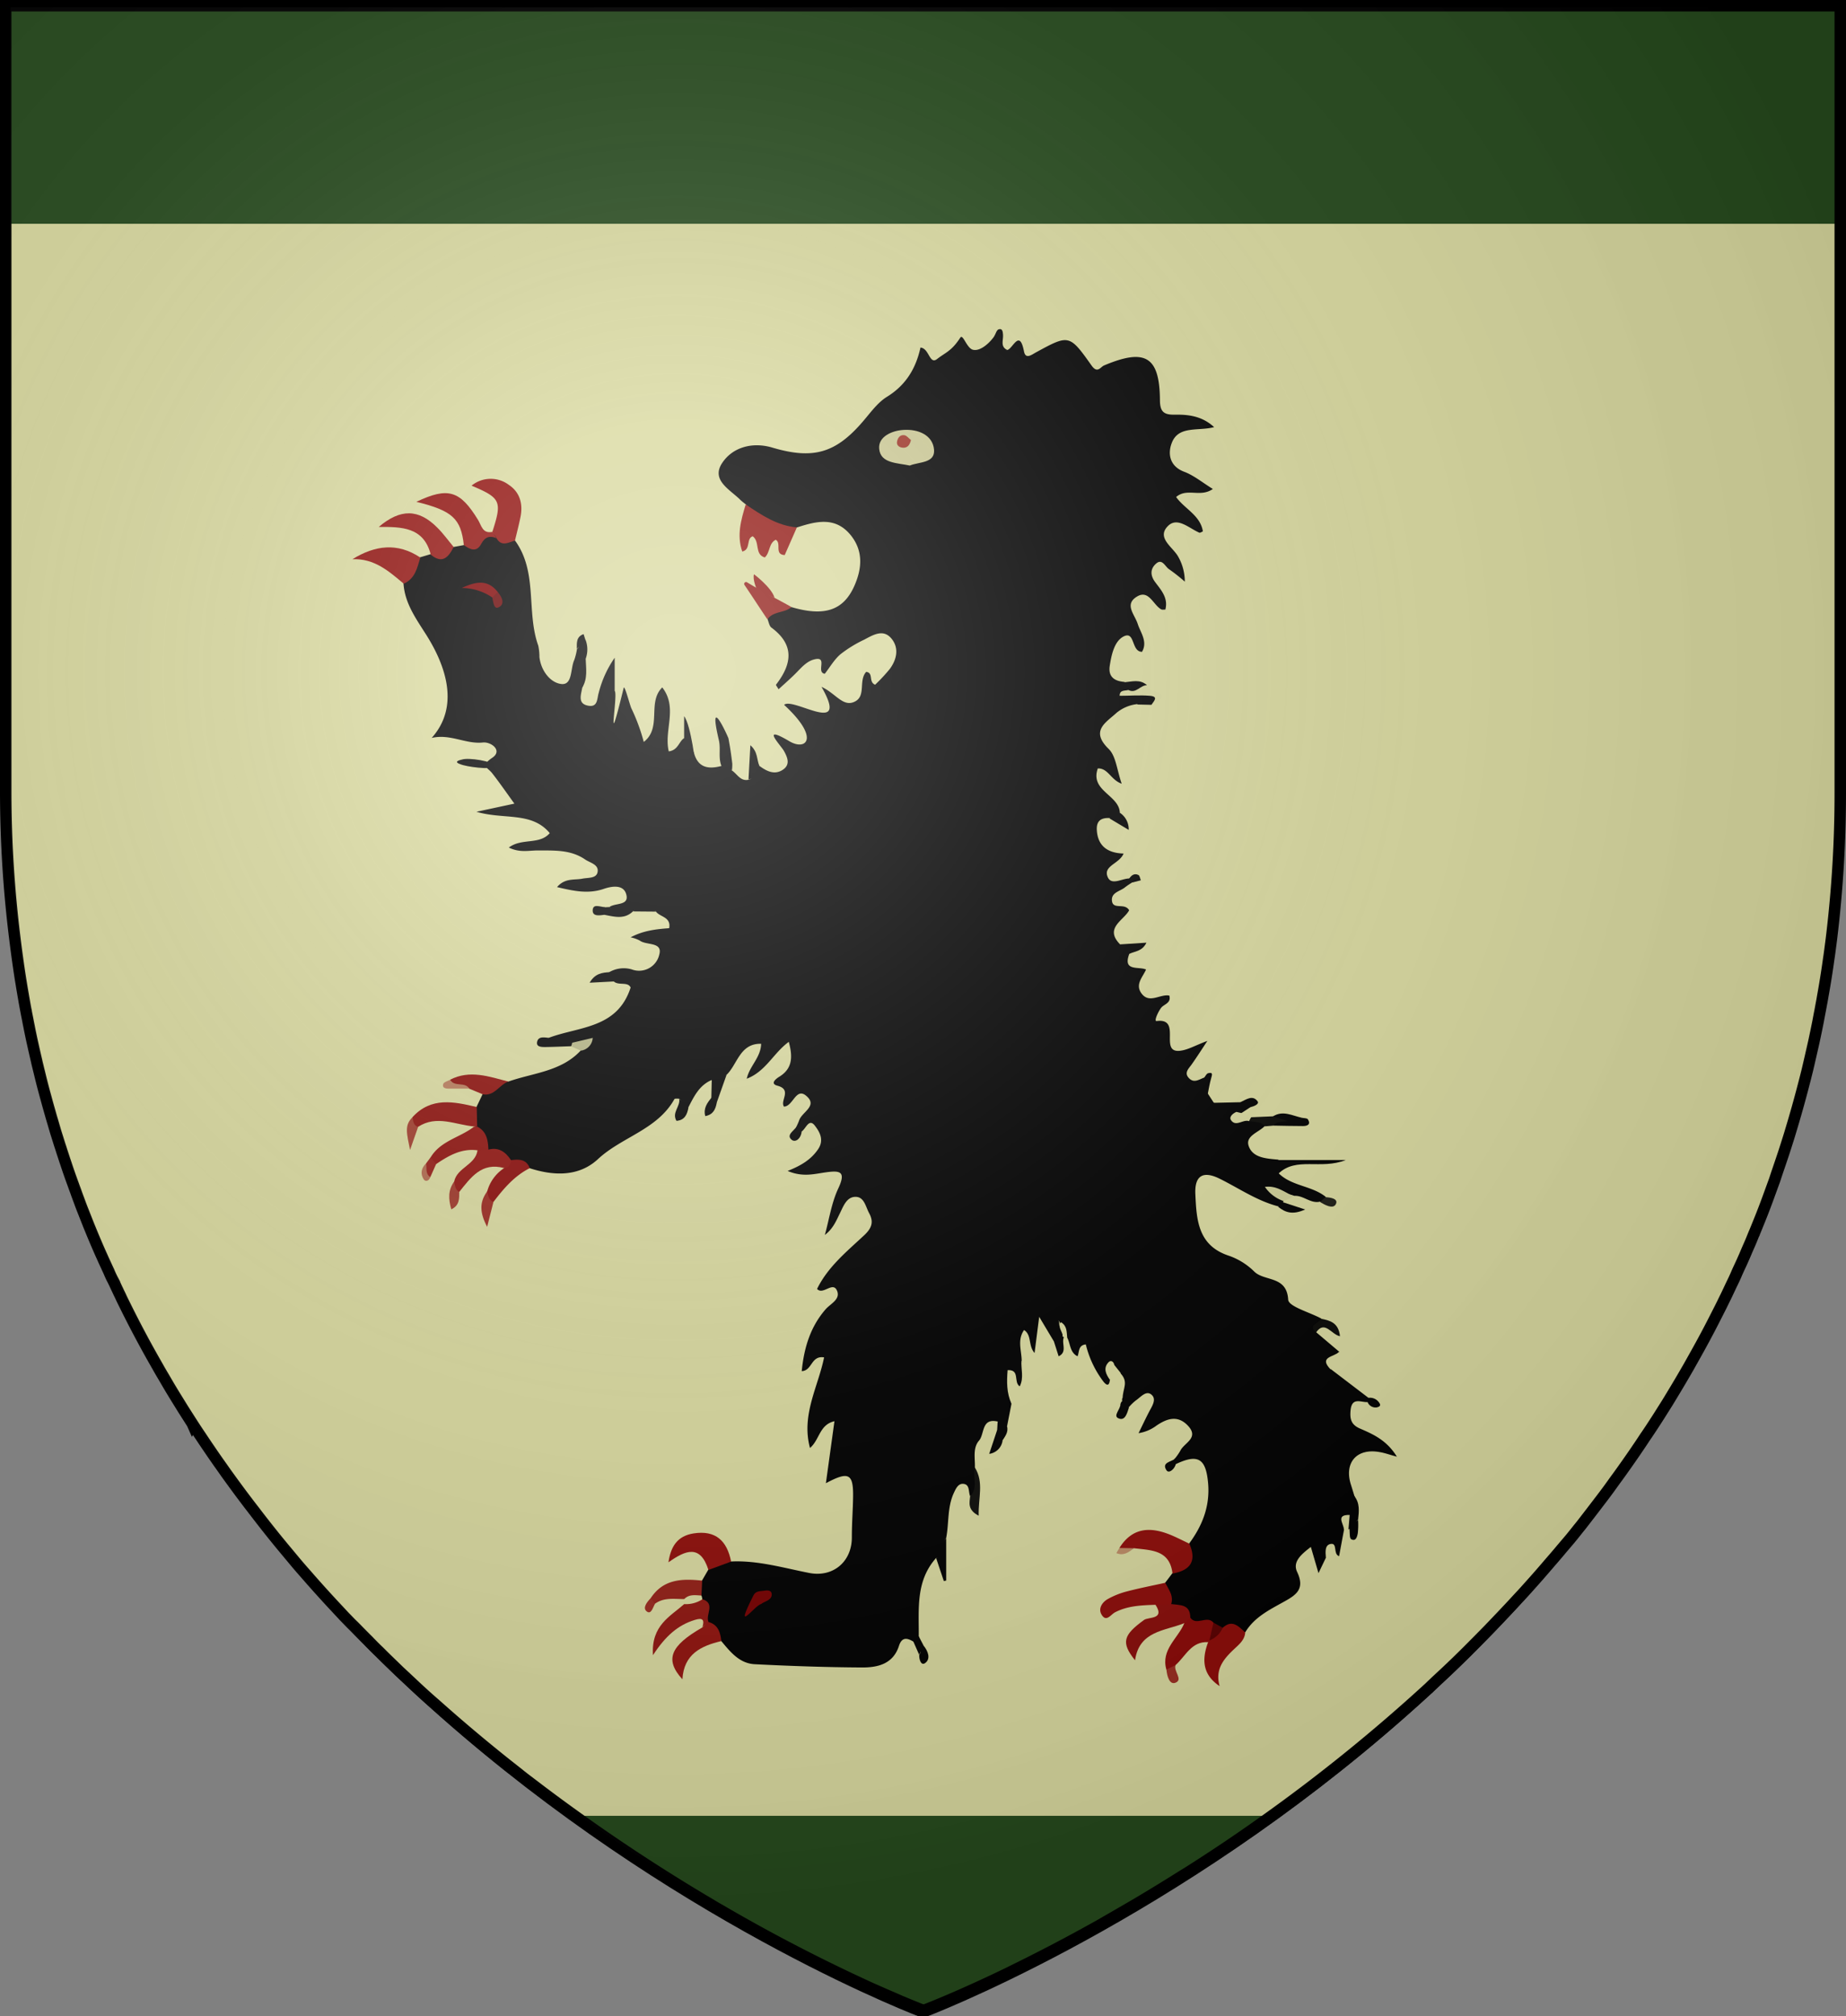 <?xml version="1.0" encoding="UTF-8" standalone="no"?>
<svg
   viewBox="0 0 483 527.48"
   version="1.1"
   id="svg42872"
   sodipodi:docname="House Mormont GoT Rampant Variant.svg"
   inkscape:version="1.2.1 (9c6d41e410, 2022-07-14)"
   xmlns:inkscape="http://www.inkscape.org/namespaces/inkscape"
   xmlns:sodipodi="http://sodipodi.sourceforge.net/DTD/sodipodi-0.dtd"
   xmlns="http://www.w3.org/2000/svg"
   xmlns:svg="http://www.w3.org/2000/svg">
  <rect x="0" y="0" width="483" height="527.48" fill="#808080" stroke="none"/>
  <sodipodi:namedview
     id="namedview42874"
     pagecolor="#ffffff"
     bordercolor="#000000"
     borderopacity="0.25"
     inkscape:showpageshadow="2"
     inkscape:pageopacity="0.0"
     inkscape:pagecheckerboard="0"
     inkscape:deskcolor="#d1d1d1"
     showgrid="false"
     inkscape:zoom="1.12203"
     inkscape:cx="170.22717"
     inkscape:cy="252.22141"
     inkscape:window-width="1920"
     inkscape:window-height="1017"
     inkscape:window-x="-8"
     inkscape:window-y="-8"
     inkscape:window-maximized="1"
     inkscape:current-layer="svg42872" />
  <defs
     id="defs42670">
    <style
       id="style42668">.cls-1{fill:#d9d99f;}.cls-2{fill:#264a1d;}.cls-3{fill:#8f120d;}.cls-4{fill:#8e0c09;}.cls-5{fill:#8d0c09;}.cls-6{fill:#8a0e0a;}.cls-7{fill:#90100c;}.cls-8{fill:#8f0e0a;}.cls-9{fill:#8e0e0a;}.cls-10{fill:#8d0b08;}.cls-11{fill:#8d110c;}.cls-12{fill:#90130e;}.cls-13{fill:#8f1610;}.cls-14{fill:#8c0907;}.cls-15{fill:#8e120d;}.cls-16{fill:#8e1711;}.cls-17{fill:#931f17;}.cls-18{fill:#8b0e0a;}.cls-19{fill:#8a0c09;}.cls-20{fill:#0d0d0a;}.cls-21{fill:#d7d79e;}.cls-22{fill:#090906;}.cls-23{fill:#0a0a07;}.cls-24{fill:#cfcf97;}.cls-25{fill:#99291e;}.cls-26{fill:#9e3728;}.cls-27{fill:#b77b5a;}.cls-28{fill:#b4b484;}.cls-29{fill:#a03d2c;}.cls-30{fill:#9b2e21;}.cls-31{fill:#d8d89f;}.cls-32{fill:#1b1b14;}.cls-33{fill:#b0684c;}.cls-34{fill:#941c15;}.cls-35{fill:#bd8c66;}.cls-36{fill:#cac893;}.cls-37{fill:#7d0000;}.cls-38{fill:#700;}.cls-39{fill:#600;}.cls-40{fill:#5a0000;}.cls-41{fill:#9d3426;}.cls-42{fill:none;stroke:#000;stroke-width:3px;}</style>
    <radialGradient
       id="rg"
       gradientUnits="userSpaceOnUse"
       cx="220"
       cy="220"
       r="405"
       gradientTransform="matrix(0.805,0,0,0.803,-0.03,-0.897)">
      <stop
         style="stop-color:#ffffff;stop-opacity:.3"
         offset="0"
         id="stop753" />
      <stop
         style="stop-color:#ffffff;stop-opacity:.2"
         offset=".2"
         id="stop755" />
      <stop
         style="stop-color:#666666;stop-opacity:.1"
         offset=".6"
         id="stop757" />
      <stop
         style="stop-color:#000000;stop-opacity:.13"
         offset="1"
         id="stop759" />
    </radialGradient>
  </defs>
  <title
     id="title42672">House Mormont</title>
  <g
     id="Layer_2"
     data-name="Layer 2">
    <path
       class="cls-1"
       d="M927,122.76V328.6a314.37,314.37,0,0,1-2.28,38c-.11.93-.24,1.86-.36,2.79s-.24,1.86-.39,2.79q-.7,5.05-1.61,10c-.07.44-.15.87-.23,1.31-.15.8-.29,1.6-.45,2.39s-.34,1.8-.51,2.69l-.45,2.22-.24,1.16c-.15.71-.3,1.44-.47,2.15q-.8,3.55-1.61,7l-.58,2.32-.52,2q-1.52,5.88-3.27,11.61c-.29,1-.59,1.94-.9,2.92l-.6,1.88c-.19.63-.39,1.25-.6,1.86l-1.1,3.26c-.37,1.09-.68,2-1,3-.47,1.28-.92,2.55-1.39,3.81-.36,1-.73,2-1.11,3l-.19.49c-.43,1.14-.87,2.25-1.32,3.37s-.87,2.16-1.32,3.19a3.35,3.35,0,0,1-.18.42c-.4,1-.8,2-1.25,3s-.75,1.75-1.13,2.62l-.66,1.49c-.47,1.07-.95,2.12-1.44,3.15s-.9,2-1.36,2.93l-1,2.12c-.3.63-.6,1.25-.91,1.88-.63,1.32-1.31,2.64-2,4q-2.53,5-5.19,9.77l-2,3.57-.11.21q-2.13,3.71-4.33,7.33c-.71,1.2-1.46,2.39-2.18,3.54-.1.16-.19.31-.3.46-.55.89-1.12,1.78-1.69,2.66l-.66,1c-.65,1-1.31,2-2,3l-.13.18c-.66,1-1.32,2-2,3l-.45.67q-2.26,3.28-4.54,6.46l-.31.42c-.8,1.07-1.54,2.14-2.31,3.19s-1.66,2.23-2.5,3.32q-2.29,3-4.61,6l-.8,1c-.73.93-1.48,1.85-2.22,2.76L854,526.61l-.57.69L851,530.1q-2.83,3.32-5.72,6.53c-.75.85-1.52,1.69-2.29,2.51l-2.22,2.39q-3,3.19-5.93,6.24-2.76,2.83-5.53,5.59c-.91.91-1.84,1.82-2.76,2.71s-1.85,1.78-2.78,2.67l-2.28,2.11c-.68.65-1.36,1.28-2.05,1.91a448.64,448.64,0,0,1-61.76,47.47c-.86.55-1.73,1.1-2.58,1.6q-6.42,4.07-12.46,7.63l-2.41,1.4-2.36,1.36-2.34,1.35-2.22,1.28c-8.35,4.68-15.91,8.59-22.38,11.76l-1.61.8c-10.63,5.15-18.11,8.22-21,9.35l-.42.18-.61.23-.14.06h-.08l-.23-.1-.21,0-1.07-.42-.55-.23c-.87-.34-2-.8-3.36-1.38l-.47-.18c-1.76-.8-3.88-1.67-6.33-2.77l-1.39-.61a443.16,443.16,0,0,1-39.74-20.6c-.8-.45-1.61-.92-2.36-1.38a473.14,473.14,0,0,1-44.78-30l-2.62-2c-1-.75-2-1.52-2.95-2.29l-2.81-2.21c-6.19-4.92-12.43-10.15-18.64-15.69L558.08,566q-2.3-2.05-4.59-4.2l-1.67-1.57L550,558.54l-2-1.94c-1.12-1.07-2.24-2.16-3.34-3.26-.84-.8-1.69-1.67-2.52-2.51l-.24-.26q-1.25-1.25-2.5-2.51c-.66-.68-1.32-1.36-2-2l-2-2.07-.13-.15-2.1-2.24q-3.36-3.61-6.66-7.36c-.68-.8-1.36-1.55-2-2.35-.57-.65-1.12-1.28-1.66-1.94l-2-2.39q-4.26-5.11-8.39-10.48-1.13-1.45-2.24-2.92c-1.89-2.47-3.73-5-5.57-7.55l-1.68-2.39c-.13-.16-.24-.34-.36-.5-.59-.85-1.19-1.7-1.77-2.55-.95-1.38-1.89-2.77-2.82-4.17q-1.11-1.64-2.18-3.31l-.15-.24-2.22-3.47c-.07-.13-.15-.24-.22-.37-.71-1.14-1.41-2.27-2.1-3.4s-1.49-2.46-2.21-3.7-1.44-2.39-2.13-3.67q-4.6-8-8.77-16.47c-.35-.69-.69-1.38-1-2.08-.22-.44-.44-.89-.65-1.35-.43-.87-.8-1.75-1.25-2.63a27.17,27.17,0,0,1-1.15-2.47l-.23-.48c-.26-.58-.52-1.16-.8-1.75l-.26-.57c-.26-.58-.52-1.18-.8-1.77q-1.44-3.26-2.78-6.58c-.42-1-.8-2-1.23-3.07-.1-.26-.21-.53-.31-.8-.4-1-.8-2-1.16-3s-.68-1.82-1-2.74l-.23-.65c-.18-.45-.34-.91-.5-1.36q-1-2.69-1.89-5.44c-.21-.6-.4-1.21-.6-1.8-.26-.8-.51-1.54-.75-2.31-.14-.42-.26-.8-.39-1.22-.26-.8-.5-1.6-.75-2.39-.31-1-.61-2.06-.92-3.1-.18-.65-.39-1.28-.57-2-.37-1.28-.74-2.58-1.08-3.89-.19-.68-.37-1.35-.55-2-.13-.5-.26-1-.39-1.51-.32-1.22-.63-2.46-.92-3.7-.18-.7-.35-1.4-.52-2.11-.07-.29-.13-.57-.19-.85-.37-1.55-.71-3.11-1.07-4.69-.26-1.16-.5-2.33-.74-3.5-.14-.71-.29-1.43-.43-2.14s-.32-1.6-.47-2.45a2.13,2.13,0,0,0-.1-.47c-.15-.8-.3-1.64-.45-2.48s-.31-1.84-.47-2.77-.3-1.8-.45-2.71q-.87-5.52-1.56-11.17A314.73,314.73,0,0,1,447,328.58V122.76Z"
       transform="translate(-445.5 -121.26)"
       id="path42674" />
  </g>
  <g
     id="Layer_4"
     data-name="Layer 4">
    <rect
       class="cls-2"
       x="1.5"
       y="1.5"
       width="480"
       height="57.05"
       id="rect42677" />
    <path
       class="cls-2"
       d="M776.49,596.35v1.18q-9.24,6.6-18.82,12.71c-.86.55-1.72,1.1-2.57,1.6q-6.43,4.06-12.47,7.63l-2.41,1.4-2.36,1.37-2.33,1.34-2.23,1.29c-8.34,4.68-15.9,8.59-22.38,11.76l-1.6.8c-10.64,5.15-18.12,8.22-21,9.35l-.42.17-.61.24-.14,0h-.08l-.23-.09-.21,0-1.07-.42-.54-.23c-.87-.34-2-.8-3.37-1.38l-.46-.18c-1.76-.8-3.89-1.67-6.33-2.77l-1.39-.61a442.25,442.25,0,0,1-39.75-20.6c-.8-.44-1.6-.92-2.35-1.38q-18.3-10.8-35.57-23.2H776.49Z"
       transform="translate(-445.5 -121.26)"
       id="path42679" />
  </g>
  <g
     id="Layer_5"
     data-name="Layer 5">
    <path
       d="M564.2,264.36l2.66-.49c2.86-.77,5.1-3.4,8.41-2.85,1.4,1.32,3.28,1.23,5,1.69,6,8.27,2.88,18.55,6.06,27.45a13.85,13.85,0,0,1,.31,3c.41,3.59,2.86,6.72,5.71,7.05,3,.35,2.36-4,3.39-6.24a15.45,15.45,0,0,0,.72-2.91c1-.52-.06-3.07,2.25-2.4a7.07,7.07,0,0,1,.07,4.84c-1.32,2.45.08,5.23-.94,7.71-.35,1.94-1.28,4.29,1.78,4.71,2.31.31,2.08-1.91,2.52-3.35a28.1,28.1,0,0,1,4.19-9.23V302c1,1-2.49,19,2.35-.75.23-1,1.61,4.52,2.05,5.4a49.44,49.44,0,0,1,3.21,8.72c4.84-3.75.83-10.36,4.84-14.27,4.15,5.37.37,11.19,1.7,16.74,2.48-.32,2.65-2.63,4.06-3.5,3.24-.39.91,3,2.49,3.7,1,4.07,3.76,4.55,7.24,3.61,1.45-.81,1.87.71,2.75,1.2,1.39.92,2.21,2.89,4.37,2.41s-.34-4.18,2.86-3.59c1.9,1.41,4,2.43,6.16.92,1.89-1.33,1.17-3.13.2-4.87-.81-1.46-6.36-7.14,1.47-2.51,4.28,2.53,8.15-.74-1.42-9.54,2.33-2.15,17.37,8.53,9.78-4.72,3.81,1.75,5.72,5.54,8.88,3.78,2.78-1.54.78-5.46,2.82-7.7,2,.27.52,2.63,2.33,3.37a44.37,44.37,0,0,0,3.87-4.16c1.81-2.48,2.44-5.45.41-7.91-2.18-2.64-4.86-.91-7.17.3a32.36,32.36,0,0,0-6.19,3.81c-1.63,1.4-2.76,3.4-4.09,5.1-2.42-.37,1-4.78-2.85-3.74-2,.55-3.35,2.22-4.79,3.66s-2.92,2.72-4.45,4.13c-.35-.62-.75-1.09-.67-1.2,4.15-5.35,4.95-10.38-1.2-14.93-.56-.42-.69-1.42-1-2.15.85-3.52,3.46-3.59,6.3-3.2,8.58,2.51,13.57.87,16.42-5.62,2-4.54,2.34-9.13-1-13.25-4-4.89-9-3.61-14-2-6.15,1.77-10.06-1.45-13.39-6a17.43,17.43,0,0,1-1.42-1.16c-2.73-2.75-7.82-5.18-4.77-9.73,2.77-4.14,7.93-5.5,13.05-4,10.65,3.17,16.57,1.53,23.7-6.77,2-2.31,3.87-5,6.38-6.53,4.84-3,7.5-7.29,8.73-12.86,2.31.19,2.33,4.58,4.34,3,2.26-1.75,3.78-2.06,6.08-5.6.69-1.06,1.66,2.71,3.25,3.16,2.06.58,4.69-2.07,5.69-3.6,1.59-.45,1.41.75,1.53,1.65.15,1.15.09,2.49,1.93,2,1.46-.58,3.13-5.44,4.26.38.43,2.21,2,.88,3.27.2,8.47-4.6,8.62-4.67,14.39,3.48,1.59,2.25,2.34.39,3.32,0,10.76-4.53,14.49-2.34,14.59,9,0,3,.91,3.94,3.78,3.89,3.6-.06,7.2.31,10.4,3.26-4.2,1.12-9.34-.48-11.09,4.16-1,2.56-.74,6,3.24,7.51,2.53.94,4.73,2.79,7.52,4.51-3.28,2.32-6.73-.38-9.61,2.1,2.15,3.07,6.35,4.78,7,9-.32.12-.71.43-.94.33-2.67-1.15-5.72-4.21-8.19-1.75-3,3,1,5.35,2.52,7.77a13.2,13.2,0,0,1,1.88,6.79,47.28,47.28,0,0,0-4.08-3.22c-1.06-.66-1.8-2.89-3.39-1.53s-1.62,3.1-.26,4.91c1.56,2.08,3.44,4.14,2.64,7.15-.41,0-.85.09-1.13-.08-2.08-1.21-3.21-5.17-6.26-3.34-3.44,2.06-.67,4.6.17,7.2.7,2.19,2.67,4.64,1.11,7.27-2.91,0-1.72-5.8-5-3.91-2.27,1.31-3,4.74-3.44,7.57s1.18,4,3.78,4.21c.83.47,1.66.94,1.67,2.06a3.34,3.34,0,0,0,0,1.27c.73.75,2.37.81,1.89,2.47a10.26,10.26,0,0,0-5.52,2.26c-2.83,2.61-7,4.7-2.09,9.49,1.91,1.88,2.13,5.47,3.4,9.09-2.87-1-3.52-4.07-6.25-4-2.1,5.84,5.46,6.91,5.76,11.49.14,2.37-1.35,1.79-2.69,1.49-2.23-.11-3.48.75-3.33,3.17.26,4.2,2.88,6,7,6.12-1.1,2.75-5.54,3.19-4.1,6.26,1,2.11,3.67.27,5.59.26.3-.26.62-.45.83-.32.57.35.34.82.1,1.27a19.26,19.26,0,0,0-2,1.33c-1.29,1.1-3.77,1.34-3.45,3.65s3.36.37,4.49,2.39c-1.41,2.66-6.51,4.61-2.46,8.83.73.94,3.29,0,2.54,2.47-1.89,4.83,2.43,3.31,4.34,4.21-.88,2-2.89,3.86-1.23,6.19,2.06,2.89,4.9.14,7.32.62.56,2-1.4,2.22-2.16,3.22s-1.94,3.54-1.16,3.44c6.78-.88.39,8.58,6.27,7.76,2-.27,3.79-1.36,7-2.56-1.73,2.64-2.83,4.34-4,6-.75,1.14-2.19,2.24-.86,3.69s2.64.42,4-.08c1.21,1.18.16,2.92,1,4.19l1.49,2.29c1.8,1.77,4.55-.37,6.31,1.53-.33,3.37,2.09,2.81,4.1,2.87,1.18.3,3.14-.76,3,1.76-1.57,1.68-5.13,2.57-4.23,5.23,1.07,3.16,4.69,3.3,7.72,3.58,1.16,1.15-1,2.4.11,3.56,3.43,3.4,8.64,3.23,12.31,6.16.18,1.17-.06,1.87-1.44,1.27-2.5.6-4.36-1.68-6.76-1.51a6.59,6.59,0,0,0-3.83-.34c.1.72.89,1,1.1,1.6l-.22.28c.29,1.11.07,1.69-1.22,1.21-5.57-1.43-10.27-4.72-15.34-7.23-4.31-2.14-6.6-.89-6.38,4,.31,6.68.62,13.49,8.8,16.15a17.75,17.75,0,0,1,6.63,4.15c2.68,2.62,8.49,1,8.86,7.34.1,1.79,5.58,3.28,8.59,4.9,1.19,1.77-2.68,1.77-1.26,3.62l6,5.08c1.24,2.43-5.22,1.33-2.12,4.61l9.73,7.42q.45.41.27.79t-.34.37c-1.75.15-4.19-1.43-4.54,2.1-.22,2.26.09,3.8,2.45,4.82,3.48,1.51,7,3.05,9.66,7.36-1.94-.51-3.23-1-4.54-1.2-6-1.08-9.33,2.8-7.47,8.57.3.94.58,1.88.87,2.82a6.18,6.18,0,0,1,.12,4.87c-2.48.17-1.53,2.81-2.78,3.87l-1.3,7c-1,1.18-2.44-1.23-3.41.38l-2,4.16-2-6.85c-2.49,1.91-4.86,3.87-3.58,6.56,2.18,4.6-.46,6.11-3.69,7.9-3.71,2.06-7.58,4-9.89,7.86-2,.35-3.84-.76-5.81-.48a10.82,10.82,0,0,1-3-.89c-2.13-.62-4.71.09-6.33-2.09-1.18-1.81-3.23-2.56-4.79-3.91-1-1.76-1.87-3.54-1-5.62l1.84-2.42a14.75,14.75,0,0,0,4.41-7.81c3.49-4.71,5.49-9.83,4.95-15.85-.58-6.41-2.64-7.69-8.5-4.89a1,1,0,0,1-.42-1q.12-.54.28-.54a14.12,14.12,0,0,0,1.38-2c1-2.08,5-3.32,2-6.53-2.67-2.84-5.46-1.91-8.21-.06a10.47,10.47,0,0,1-4.72,2c.93-1.89,1.82-3.79,2.79-5.65.76-1.45,2-3.23.58-4.43s-2.85.71-4.12,1.55a12.68,12.68,0,0,0-1.75,1.69c-1.28.35-1.65-.42-1.79-1.46-.19-2.5.35-5-.44-7.52l-1.6-2c-2.89.49-1.46,2.3-1.15,3.76-.14,1.29-.52,2-1.66.64A26.29,26.29,0,0,1,729.6,473c-2,.19-1.68,1.9-2.15,3.09-2.88.07-3-2.23-3.64-4.15a10.74,10.74,0,0,0-1.35-5.29c.19.58.26,2,.27,1.45,0-.25.55.45.66.89a3.28,3.28,0,0,1,0,2.17c-.45.77-1.07,1.59-2.07,1.17l-3.92-6.56-1.21,9.46c-1.72-1.92-.68-4.7-2.75-6-1.81,2.6-.66,5.33-.62,8,.71,2.47,1.48,5.3-.38,7.23s-2.33,1.7-2.28,4L709,494.37c-1.39.76-1.73-.61-2.45-1.2-4.33-1-3.39,3.27-4.9,5-1.66,1.92-1,4.61-1.07,7,0,2.59,2.26,5.54-1.24,7.55-.52-1.19,0-3.2-1.94-3.26-1.27,0-1.86,1.38-2.36,2.46-1.72,3.76-1.21,7.9-2,11.83-1.66,1.31,1.15,4.91-2.63,5.14-5.35,6-4.47,13.33-4.52,20.47.37,1.31-.21,1.66-1.41,1.39-1.63-1-3-1.23-3.75,1.06-1.53,4.83-5.61,5.73-9.76,5.7-9.34-.05-18.69-.38-28-.85-4-.2-6.39-3.23-8.76-6.07a30.81,30.81,0,0,1-4-4.74c-.73-2-.77-4.21-1.67-6.18a7.67,7.67,0,0,1-.36-1.66,4.64,4.64,0,0,1,1-3.24l1.64-2.83c1.52-2,3.14-3.66,5.93-2.15,7-.34,13.71,1.67,20.5,3,6.26,1.21,11.2-3,11.13-9.42,0-3.56.28-7.06.33-10.59.07-6-1.18-6.66-7.12-3.47l2.24-16.22c-3.95.88-3.88,4.88-6.4,7-2.34-8.66,2.14-16,3.69-23.7-3.46-.56-3.07,3.48-5.85,3.59.59-6,2.21-11.55,6.26-16.19,1.27-1.45,3.89-2.57,3-4.79-1.08-2.69-3.66,1.21-5.25-.52,2.83-5.79,7.79-9.8,12.35-14.06,2-1.9,2.52-3.48,1.27-5.78-.94-1.73-1.29-4.4-3.75-4.25-2.2.14-3,2.5-3.91,4.33s-1.74,4-3.92,5.63c1.13-4.07,1.74-8.39,3.51-12.16,2.12-4.52.43-4.73-3.31-4.21-2.95.41-6,1.31-9.94-.37,3.57-1.42,6.17-3,8-5.73,1.69-2.51.2-4.72-.9-6.15-1.57-2-2.32.9-3.47,1.58-1.15.29-1.74,0-1.32-1.29.24-.55.52-1.09.71-1.66.69-2.1,4.66-3.65,2.18-6.1-3-3-3.66,2.44-6.15,2.52-1.11-1.56,2.2-4.43-1.72-5.47-2-.53-.41-1.8.47-2.34,3.39-2.07,3.62-5.05,2.5-9.13-4,2.9-6,7.74-11,9.64.75-3.36,3.67-5.51,3.77-9.14-5.64-.13-6.18,5.48-9.14,8.21-1,1.34-2,2.6-3.85,1.29-3.24,1.39-4.61,4.36-6.1,7.22-2.18.63-1.28-1.92-2.44-2.36-.4,0-1.06-.07-1.17.13-4.48,8-13.76,9.87-20,15.69-5,4.63-11.53,4.42-17.88,2.37-1.82-.59-3.8-.63-5.54-1.53-1.83-1.36-4.24-1.61-6-3.15a22.77,22.77,0,0,1-2.8-6.69,4.88,4.88,0,0,1,.43-4.62l1.59-3.33c1.61-2.38,4-3.14,6.72-3.33,6.49-2.3,13.82-2.61,18.94-8.1,0-3.1-2.41-.83-3.46-1.59-1.64-.59-4.22,1.47-4.92-1.75,7.89-3,18-2.37,21.47-13.18-.74-1.62-3.1-.44-4.4-1.58-.64-.69-2-1-1.21-2.43a7.57,7.57,0,0,1,5.91-.73A5.42,5.42,0,0,0,618,371c.93-3.39-3.36-2.35-5.1-3.66a9.26,9.26,0,0,0-2.4-.85c3.34-1.78,6.69-2.14,10.09-2.39.54-3-2.45-2.89-3.49-4.38a5.79,5.79,0,0,0-6-.05h0c-2.17.37-4.56,1.91-6.1-1.14,1.53-1.11,5.29-.25,4.32-3.41-.78-2.55-3.88-2-5.95-1.27-4.11,1.36-7.89.48-12.12-.5,2.07-2.44,4.52-1.79,6.63-2.21,1.55-.31,3.78,0,4-1.87s-2-2.27-3.3-3.16c-3.79-2.6-8.11-2.32-12.39-2.35-2.34,0-4.73.64-7.56-.76,3.42-2.57,8-.63,10.71-3.77-4.69-5.69-12-3.47-19.18-5.59l9.93-2.13c-2.11-2.9-3.9-5.52-5.85-8-1.12-1.42-3.12-1.84.06-4,2.77-1.87-.24-4.19-2.43-4-4.55.49-8.53-2.33-13.42-1.19,7.45-8.33,3.55-19-1.24-26.68-2.7-4.31-5.79-8.4-6.14-13.74.85-2.66,2-5.16,4.35-6.84l2.72-.81C560.17,265.57,562.22,265.08,564.2,264.36Z"
       transform="translate(-445.5 -121.26)"
       id="path42682" />
    <path
       class="cls-3"
       d="M640.61,253.24c4.12,2.75,8.22,5.56,13.39,6l-3.18,7.24c-2.85-.12-.72-3.16-2.36-4-1.86.92-1.41,3.28-2.85,4.63-2.77-.83-1.19-4.06-3.16-5.55-1.79.58-.41,3.47-2.74,4C638.22,261.28,639.4,257.26,640.61,253.24Z"
       transform="translate(-445.5 -121.26)"
       id="path42684" />
    <path
       class="cls-4"
       d="M580.24,262.71c-1.69.42-3.5,1.7-4.82-.64-.22-.65-.93-1-1.1-1.66,2.59-8,2.24-8.85-5.44-12.09a7.91,7.91,0,0,1,9.75-.21c3,2,3.78,5.17,3,8.67C581.22,258.77,580.71,260.73,580.24,262.71Z"
       transform="translate(-445.5 -121.26)"
       id="path42686" />
    <path
       class="cls-4"
       d="M756.69,525.12c2,4.59.25,7-4.41,7.82-.72-6.27-5.67-6.07-10.12-6.63a3.37,3.37,0,0,1-3.77-.07c3.42-5.45,8.18-5.58,13.5-3.37C753.52,523.55,755.09,524.37,756.69,525.12Z"
       transform="translate(-445.5 -121.26)"
       id="path42688" />
    <path
       class="cls-5"
       d="M574.32,260.41l1.1,1.66c-1.78-.74-3-.37-4,1.45-1.24,2.38-2.94,1.49-4.56.35-.76-6.94-3-9-12.42-11.32,8.27-3.93,11.41-3,16.15,4.75C571.49,258.79,571.76,260.94,574.32,260.41Z"
       transform="translate(-445.5 -121.26)"
       id="path42690" />
    <path
       class="cls-6"
       d="M751.93,540.92c2.27.31,5,0,5,3.52.29,1.34-.26,1.79-1.55,1.48-5.15,2.06-11.79,2-12.9,9.71-3.73-4.66-3.09-6.59,2.34-10.54,1.19-.87,5.58-.05,3-4C749.15,539.77,750.52,539.94,751.93,540.92Z"
       transform="translate(-445.5 -121.26)"
       id="path42692" />
    <path
       class="cls-7"
       d="M564.2,264.36c-1.34,2.66-2.94,4.56-6,2-1.83-7.26-7.66-7.26-13.61-7.24,5.69-4.81,10.42-4.75,15.32.17C561.47,260.83,562.77,262.66,564.2,264.36Z"
       transform="translate(-445.5 -121.26)"
       id="path42694" />
    <path
       class="cls-8"
       d="M636.79,529.81,630.86,532c-2.13-6.72-5.93-5.22-10.46-2,.6-4.11,2.3-6.88,6.56-7.56C632.76,521.53,635.73,524.39,636.79,529.81Z"
       transform="translate(-445.5 -121.26)"
       id="path42696" />
    <path
       class="cls-9"
       d="M555.48,267.13c-.83,2.68-1.35,5.54-4.35,6.84-3.88-3.26-7.7-6.66-13.43-6.4C543.67,263.89,549.53,263.16,555.48,267.13Z"
       transform="translate(-445.5 -121.26)"
       id="path42698" />
    <path
       class="cls-10"
       d="M765.43,547.12c2.52-2.27,4.16-.34,5.88,1.23-.15,2-1.65,3.17-2.94,4.39-2.73,2.57-5,5.27-3.76,9.65-4.5-3-4.7-7-3-11.52,0-.27.1-.53.14-.8A5.74,5.74,0,0,1,765.43,547.12Z"
       transform="translate(-445.5 -121.26)"
       id="path42700" />
    <path
       class="cls-11"
       d="M570.23,410.89l.12,5.09-.78,0c-4.9-.44-9.81-3.09-14.68.09-2.3.13-2.19-1.05-1.41-2.6C558.36,408.2,564.28,409.47,570.23,410.89Z"
       transform="translate(-445.5 -121.26)"
       id="path42702" />
    <path
       class="cls-4"
       d="M751.93,540.92l-4.08.19c-3.65.14-7.3.23-10.65,2-1.09.59-2.24,2.59-3.44.63-1-1.57.07-3.26,1.57-4.12a20.91,20.91,0,0,1,5-2c3.33-.87,6.71-1.53,10.07-2.27C751.25,537.13,752.64,538.74,751.93,540.92Z"
       transform="translate(-445.5 -121.26)"
       id="path42704" />
    <path
       class="cls-12"
       d="M630.88,545.61c2.53.72,3.11,2.75,3.35,5-5.29,1.26-9.8,3.38-10.18,10-4.69-5.15-3.19-8.75,5.23-13.58C629.86,546.61,630.07,545.77,630.88,545.61Z"
       transform="translate(-445.5 -121.26)"
       id="path42706" />
    <path
       class="cls-13"
       d="M630.88,545.61l-1.61,1.4c.66-2.07,0-2.56-2-1.93-4.39,1.35-7.63,4.18-10.92,9.21-.52-7.8,4.55-10.14,8.22-13.4,1.36-1.22,2.84-2,4.73-1.24C632.8,540.81,630,543.7,630.88,545.61Z"
       transform="translate(-445.5 -121.26)"
       id="path42708" />
    <path
       class="cls-14"
       d="M755.37,545.93l1.54-1.48c1.61,2.33,4.4-.7,6.08,1.33,1.51,2-.41,3.18-1.06,4.66l-.34.44c-4.39-.23-5.88,3.68-8.5,6-.65.71-1,2-2.4,1.23C749.17,552.84,753.72,549.94,755.37,545.93Z"
       transform="translate(-445.5 -121.26)"
       id="path42710" />
    <path
       class="cls-15"
       d="M569.57,416l.78,0c2.51,1.27,2.84,3.61,2.94,6.05a2.08,2.08,0,0,1-2.85.16c-4.19-.56-7.55,1.39-10.82,3.6-1.36.17-2-.25-1.47-1.72C560.76,419.69,565.88,418.88,569.57,416Z"
       transform="translate(-445.5 -121.26)"
       id="path42712" />
    <path
       class="cls-12"
       d="M570.44,422.19l2.85-.16c2.74-.73,4.5.65,5.92,2.75.7,1.81.42,2.77-1.79,2.08-5.89-1.63-8.74,2.47-11.76,6.24-2.39.05-1.64-1.44-1.33-2.71C565.08,426.7,569.93,426.06,570.44,422.19Z"
       transform="translate(-445.5 -121.26)"
       id="path42714" />
    <path
       class="cls-16"
       d="M652.59,280.08c-1.82,1.62-4.76,1-6.3,3.21-1.64-2.39-4-6.05-6-9a.49.49,0,0,1,.67-.68C645.37,276.28,649.22,278.17,652.59,280.08Z"
       transform="translate(-445.5 -121.26)"
       id="path42716" />
    <path
       class="cls-17"
       d="M629.22,534.79l-.19,3.9a6.5,6.5,0,0,1-4.5.93c-2.62,0-5.31-.49-7.65,1.22-1.2.11-1.61-.35-1.1-1.5C619.08,534.35,624,534.23,629.22,534.79Z"
       transform="translate(-445.5 -121.26)"
       id="path42718" />
    <path
       class="cls-18"
       d="M578.53,404.23c-2.4.79-3.64,3.91-6.72,3.33l-3.54-1.48c-1.3-1.56-4.56,1.08-5-2.34C568.46,401.07,573.49,402.94,578.53,404.23Z"
       transform="translate(-445.5 -121.26)"
       id="path42720" />
    <path
       class="cls-19"
       d="M577.42,426.86c1.29-.09,1.69-1,1.79-2.08,2-.25,4-.31,4.9,2.1-4,2-6.87,5.37-9.53,8.88-2.37.1-2.25-1.22-1.6-2.83A10.6,10.6,0,0,1,577.42,426.86Z"
       transform="translate(-445.5 -121.26)"
       id="path42722" />
    <path
       class="cls-1"
       d="M710.14,488.49c-1.27-2.8-1.25-5.73-1-8.77,3.33-.17,1.46,3.14,3.17,4.25,1.14-2.25.29-4.54.45-6.74C716.6,482.09,712.53,485.09,710.14,488.49Z"
       transform="translate(-445.5 -121.26)"
       id="path42724" />
    <path
       d="M780,428.31c-2-1.13-.41-2.36-.11-3.56h17.73C791,427.38,784.69,423.8,780,428.31Z"
       transform="translate(-445.5 -121.26)"
       id="path42726" />
    <path
       d="M637,322.82l-2.75-1.2c-.86-2.19-.12-4.38-.67-6.75-3-12.81,2.45-.78,2.52-.42.51,2.75.71,4.25,1,6.57A11.1,11.1,0,0,1,637,322.82Z"
       transform="translate(-445.5 -121.26)"
       id="path42728" />
    <path
       class="cls-20"
       d="M699.33,512.74c2.19-2.22.6-5.07,1.24-7.55,2.44,3.94.85,8,1,12.62C698.6,516.27,699.17,514.43,699.33,512.74Z"
       transform="translate(-445.5 -121.26)"
       id="path42730" />
    <path
       class="cls-21"
       d="M738.45,303.3c0-1.6,1.35-1.26,2.28-1.52,1.49-.93,3-1.8,4.88-1.23-.54,1.91,8.25,1.68,1.17,5.1C744.48,303.18,741.07,304.65,738.45,303.3Z"
       transform="translate(-445.5 -121.26)"
       id="path42732" />
    <path
       class="cls-1"
       d="M724.7,471.16c.91,1.65.68,3.94,2.75,4.95-1.66,4.21-3.31.72-5,0,.87-1.48-.19-3.29.81-4.75A1,1,0,0,1,724.7,471.16Z"
       transform="translate(-445.5 -121.26)"
       id="path42734" />
    <path
       d="M690.44,528.91c2.36-1,.7-4,2.63-5.14v11l-.62.13Z"
       transform="translate(-445.5 -121.26)"
       id="path42736" />
    <path
       class="cls-22"
       d="M789.84,469.88c-2.31-2.16,1-2.36,1.26-3.62,2.35.47,4.63,1,5,4.59C793.88,470.46,792.12,466.53,789.84,469.88Z"
       transform="translate(-445.5 -121.26)"
       id="path42738" />
    <path
       d="M738.45,303.3c2.64,0,5.29-.22,7.91,0,2.39.18,1,1.43.41,2.36l-3.6-.08C742.11,303.75,739.2,305.78,738.45,303.3Z"
       transform="translate(-445.5 -121.26)"
       id="path42740" />
    <path
       d="M589.09,392.79c1.68,2.18,4.18.35,6.11,1.26q.52.49.22.74a.74.74,0,0,1-.5.19c-2.24.07-4.48.18-6.72.21-1,0-2.43,0-2.17-1.33C586.33,392.33,587.89,392.68,589.09,392.79Z"
       transform="translate(-445.5 -121.26)"
       id="path42742" />
    <path
       d="M627.13,319.81c-.83-1.23-1.8-4.28-2.63-5.51v-5.66C626.3,310.88,627.7,322.61,627.13,319.81Z"
       transform="translate(-445.5 -121.26)"
       id="path42744" />
    <path
       d="M769,412.13c-1.54-2-4.71.24-6-2.34l7.07-.16c1.17-.18,2.7-1.05,2.56,1.32l-2.3,1.51A.92.92,0,0,1,769,412.13Z"
       transform="translate(-445.5 -121.26)"
       id="path42746" />
    <path
       d="M644.2,321.64c-1.57.7-.83,3.25-2.86,3.59l.49-9C643.87,318,643.46,320.07,644.2,321.64Z"
       transform="translate(-445.5 -121.26)"
       id="path42748" />
    <path
       d="M631.73,403.82l3.85-1.29L633,409.81c-1.17.26-1.77-.06-1.38-1.37Z"
       transform="translate(-445.5 -121.26)"
       id="path42750" />
    <path
       d="M786.07,413.69c.57.13,1.43.07,1.64.42.82,1.33-.13,1.74-1.24,1.75-2.59,0-5.18-.07-7.78-.11.18-2.1,1.81-2,3.25-2.12S784.68,414.72,786.07,413.69Z"
       transform="translate(-445.5 -121.26)"
       id="path42752" />
    <path
       class="cls-23"
       d="M782.37,414.55c-1.26.31-2.74-.08-3.68,1.2l-2.29.19c-1-1.44-2.68-1-4.08-1.38a.91.91,0,0,1,.53-1l5.71-.24C780,413.37,781.9,411.63,782.37,414.55Z"
       transform="translate(-445.5 -121.26)"
       id="path42754" />
    <path
       class="cls-24"
       d="M781.38,435.5a9.63,9.63,0,0,1-4.92-3.72c3.28-.44,5.29,1.62,7.65,2.45Z"
       transform="translate(-445.5 -121.26)"
       id="path42756" />
    <path
       class="cls-25"
       d="M573,432.93c.21,1.13.35,2.29,1.6,2.83l-1.64,6.46C571,438.53,570.9,435.74,573,432.93Z"
       transform="translate(-445.5 -121.26)"
       id="path42758" />
    <path
       d="M623.19,408.69l2.44,2.36c-.34,1.81-1,3.3-3.14,3.45C621.2,412.29,623.62,410.68,623.19,408.69Z"
       transform="translate(-445.5 -121.26)"
       id="path42760" />
    <path
       class="cls-26"
       d="M564.33,430.39c.23,1,.22,2.14,1.33,2.71,0,1.76.08,3.54-2.08,4.55C562.82,435,562.69,432.63,564.33,430.39Z"
       transform="translate(-445.5 -121.26)"
       id="path42762" />
    <path
       d="M741,370.81l-2.54-2.47,7-.45C744.36,370.19,742.42,370.11,741,370.81Z"
       transform="translate(-445.5 -121.26)"
       id="path42764" />
    <path
       d="M798.64,517.61c1.65-1.37.57-3.37,1.15-5,1.57,1.87,1.28,4.06,1.05,6.24-1,.56.11,3.12-2.26,2.39l-.25.15C797.72,520.08,797.49,518.78,798.64,517.61Z"
       transform="translate(-445.5 -121.26)"
       id="path42766" />
    <path
       d="M709.12,212.86c-4.16,1.63-1.56-3.14-3.47-3.65.37-.62.62-1.62,1.14-1.79,1-.31,1.08.6,1.15,1.4C708.06,210.24,707.12,212,709.12,212.86Z"
       transform="translate(-445.5 -121.26)"
       id="path42768" />
    <path
       class="cls-27"
       d="M563.29,403.74c1.07,2,3.85.43,5,2.34h-5.39c-.85,0-1.76-.21-1.44-1.2C561.61,404.35,562.64,404.11,563.29,403.74Z"
       transform="translate(-445.5 -121.26)"
       id="path42770" />
    <path
       class="cls-1"
       d="M793.69,479.57c-3.36-3.4,1-3.27,2.12-4.61,1.8.56,3.79,1.33.19,2.08C794.26,477.4,793.7,478,793.69,479.57Z"
       transform="translate(-445.5 -121.26)"
       id="path42772" />
    <path
       class="cls-28"
       d="M594.93,395a5.28,5.28,0,0,0,.28-.93l5.37-1.27a3.57,3.57,0,0,1-3.1,3.34Z"
       transform="translate(-445.5 -121.26)"
       id="path42774" />
    <path
       class="cls-29"
       d="M553.48,413.52c.09,1.07.18,2.15,1.41,2.6l-2.1,6C551.95,417.9,551.21,415.6,553.48,413.52Z"
       transform="translate(-445.5 -121.26)"
       id="path42776" />
    <path
       class="cls-1"
       d="M792.41,528.73c-.11-1.43-.33-3.35,1.36-3.55s.54,2.58,2,3.17C795,531.17,793.58,528.87,792.41,528.73Z"
       transform="translate(-445.5 -121.26)"
       id="path42778" />
    <path
       d="M779.94,437l1.22-1.21,5.83,1.9C783.62,439.22,781.74,438.42,779.94,437Z"
       transform="translate(-445.5 -121.26)"
       id="path42780" />
    <path
       d="M604.95,375.6l1.21,2.43-6.39.33C601.22,375.89,603.08,375.74,604.95,375.6Z"
       transform="translate(-445.5 -121.26)"
       id="path42782" />
    <path
       class="cls-30"
       d="M750.7,558.08l2.4-1.23c-.68,1.62,2.09,3.84-.06,4.66C751.48,562.1,750.84,559.73,750.7,558.08Z"
       transform="translate(-445.5 -121.26)"
       id="path42784" />
    <path
       d="M745.61,300.54c-1.75-.08-2.87,2.32-4.88,1.23l-1.1-2C741.68,299.6,743.8,298.87,745.61,300.54Z"
       transform="translate(-445.5 -121.26)"
       id="path42786" />
    <path
       d="M735.8,335.38c.93-.43,2.21-.23,2.69-1.49a5.16,5.16,0,0,1,2.33,4.49Z"
       transform="translate(-445.5 -121.26)"
       id="path42788" />
    <path
       d="M605,358.56c1.73,2,4.09.61,6.1,1.14-2.2,2.14-4.77,1.41-7.31.93a1.17,1.17,0,0,1,0-2Z"
       transform="translate(-445.5 -121.26)"
       id="path42790" />
    <path
       d="M782.37,414.55l-3.8-1.21c2.58-1.65,5-.2,7.5.34C785.07,415,783.7,414.66,782.37,414.55Z"
       transform="translate(-445.5 -121.26)"
       id="path42792" />
    <path
       d="M739.64,488.23l1.26,1.25c-.49,1.46-1,3.69-2.82,2.82-1.42-.67.68-2.4.58-3.77C738.79,487.84,739.12,487.7,739.64,488.23Z"
       transform="translate(-445.5 -121.26)"
       id="path42794" />
    <path
       d="M707.83,498.07a4.07,4.07,0,0,1-3.51,3.56l2.08-6.25C707.7,495.84,707.06,497.33,707.83,498.07Z"
       transform="translate(-445.5 -121.26)"
       id="path42796" />
    <path
       class="cls-31"
       d="M772.86,413.59a5.07,5.07,0,0,0-.53,1c-1.58-.58-3.47,1.62-4.75-.29-.55-.82.45-1.73,1.43-2.14l1.32.32Z"
       transform="translate(-445.5 -121.26)"
       id="path42798" />
    <path
       d="M798.57,521.25l2.26-2.39a19.29,19.29,0,0,1-.07,3.54c-.15.8-.47,2.24-1.71,1.56C798.55,523.69,798.71,522.2,798.57,521.25Z"
       transform="translate(-445.5 -121.26)"
       id="path42800" />
    <path
       d="M631.65,408.44l1.38,1.37c-.32,1.66-.92,3.07-3,3.45C629.48,411.24,630.53,409.83,631.65,408.44Z"
       transform="translate(-445.5 -121.26)"
       id="path42802" />
    <path
       class="cls-1"
       d="M624.53,539.62c1.29-1.34,2.92-1,4.5-.93a3.24,3.24,0,0,1,.22,1,7.83,7.83,0,0,1-4.73,1.24Z"
       transform="translate(-445.5 -121.26)"
       id="path42804" />
    <path
       d="M723.87,471.1c-.73,1.59,1,3.86-1.38,5l-1.2-3.76,1.36-1.33A.85.85,0,0,1,723.87,471.1Z"
       transform="translate(-445.5 -121.26)"
       id="path42806" />
    <path
       class="cls-32"
       d="M790.88,435.74l1.44-1.27c1.35.07,3.42.42,2.7,1.82S792.23,436.54,790.88,435.74Z"
       transform="translate(-445.5 -121.26)"
       id="path42808" />
    <path
       d="M707.83,498.07c-1.26-.48-1-1.75-1.43-2.69l.13-2.21,2.45,1.2C709.4,495.85,708.57,496.94,707.83,498.07Z"
       transform="translate(-445.5 -121.26)"
       id="path42810" />
    <path
       d="M653.92,416l1.32,1.29c-.1,1.71-1.52,3-2.59,2.18C651.09,418.19,653.27,417.11,653.92,416Z"
       transform="translate(-445.5 -121.26)"
       id="path42812" />
    <path
       d="M603.77,358.58l0,2c-1.3.15-3.24.58-3.2-1.17C600.66,357.54,602.6,358.6,603.77,358.58Z"
       transform="translate(-445.5 -121.26)"
       id="path42814" />
    <path
       d="M761.5,407.5c-1.37-1.14-.75-2.77-1-4.19.36-.44.66-1.16,1.1-1.27,1.41-.36,1,.51.79,1.33C762,404.72,761.78,406.12,761.5,407.5Z"
       transform="translate(-445.5 -121.26)"
       id="path42816" />
    <path
       class="cls-1"
       d="M739.23,487c-.34.06-.27,1.38-.59,1.52q0-4,0-8C740.85,482.84,739.32,484.38,739.23,487Z"
       transform="translate(-445.5 -121.26)"
       id="path42818" />
    <path
       d="M575.41,321.84c-1.56.9-8,0-9.42-.63-2.2-.74.23-1.18.43-1.24C568,319.43,574.43,320.31,575.41,321.84Z"
       transform="translate(-445.5 -121.26)"
       id="path42820" />
    <path
       d="M597.8,301.21c-.15-2.63-1.05-5.35.94-7.71C598.81,296.12,599.34,298.79,597.8,301.21Z"
       transform="translate(-445.5 -121.26)"
       id="path42822" />
    <path
       d="M687.16,551.8c1.18,1.46,1.92,3.46.4,4.56-1.08.79-1.62-1-1.54-2.17C686.69,553.53,686,552.23,687.16,551.8Z"
       transform="translate(-445.5 -121.26)"
       id="path42824" />
    <path
       d="M598.67,288.66l-2.25,2.4c0-1.57-.19-3.22,1.77-3.9Z"
       transform="translate(-445.5 -121.26)"
       id="path42826" />
    <path
       class="cls-1"
       d="M798.64,517.61l-.32,3.8q-.6,0-1.2,0C797.11,519.9,794.85,517.53,798.64,517.61Z"
       transform="translate(-445.5 -121.26)"
       id="path42828" />
    <path
       class="cls-1"
       d="M735.92,482.29c-1.06-1.5-1.86-3.12-.34-4.67.6-.61,1.41-.1,1.49.91C735.7,479.48,736.28,481,735.92,482.29Z"
       transform="translate(-445.5 -121.26)"
       id="path42830" />
    <path
       d="M772.62,410.94l-2.56-1.32c1.49-.68,3.18-2,4.48-.23C775.08,410.13,773.56,410.72,772.62,410.94Z"
       transform="translate(-445.5 -121.26)"
       id="path42832" />
    <path
       class="cls-33"
       d="M558.09,429.23c-.32.94-1.19,1.31-1.7.61-1-1.45-.67-3,.6-4.22C558.54,426.46,557.32,428.15,558.09,429.23Z"
       transform="translate(-445.5 -121.26)"
       id="path42834" />
    <path
       class="cls-34"
       d="M558.09,429.23c-1.37-.9-.87-2.37-1.1-3.61l1.16-1.55,1.47,1.72Z"
       transform="translate(-445.5 -121.26)"
       id="path42836" />
    <path
       d="M611.09,359.71c2-2,4-2.26,6,.05Z"
       transform="translate(-445.5 -121.26)"
       id="path42838" />
    <path
       class="cls-25"
       d="M615.78,539.35l1.1,1.5c-.55.94-1,2.92-2.17,2S614.79,540.38,615.78,539.35Z"
       transform="translate(-445.5 -121.26)"
       id="path42840" />
    <path
       d="M741.85,352.13l-.92-.95c.57-.92,1.35-1.53,2.43-1,.35.16.43.9.63,1.38Z"
       transform="translate(-445.5 -121.26)"
       id="path42842" />
    <path
       d="M753,502.86l.13,1.53c-.38,1.29-1.8,2.48-2.43,1.52C749.34,503.83,752,503.73,753,502.86Z"
       transform="translate(-445.5 -121.26)"
       id="path42844" />
    <path
       d="M687.16,551.8,686,554.19l-1.51-3.42,1.41-1.39Z"
       transform="translate(-445.5 -121.26)"
       id="path42846" />
    <path
       d="M803.35,488.15a1.84,1.84,0,0,1,.07-1.16,2.89,2.89,0,0,1,3,1.35c.51.77-.17,1-.7,1.13A2.24,2.24,0,0,1,803.35,488.15Z"
       transform="translate(-445.5 -121.26)"
       id="path42848" />
    <path
       class="cls-35"
       d="M738.39,526.25l3.77.07c-1.34,1.06-2.7,2.07-4.57,1.27Z"
       transform="translate(-445.5 -121.26)"
       id="path42850" />
    <path
       class="cls-36"
       d="M683.54,243.06c-3.24-.71-7.62-.53-8-4.33-.35-3.27,3.45-4.86,6.46-5,3.62-.22,7.54,1.27,7.89,5.17C690.19,242.49,685.95,242.06,683.54,243.06Z"
       transform="translate(-445.5 -121.26)"
       id="path42852" />
    <path
       class="cls-37"
       d="M574.31,277.58a14.28,14.28,0,0,0-8-2.49c3.42-1.56,6.69-2.47,9.42,1.06C576.14,277.49,575.53,277.84,574.31,277.58Z"
       transform="translate(-445.5 -121.26)"
       id="path42854" />
    <path
       class="cls-38"
       d="M644.66,540.91c-1.7.31-7.44,8.47-2-2.3.63-1.23,1.86-1,3.06-1.21.77-.13,1.71,0,1.7,1C647.45,540,645.3,540.27,644.66,540.91Z"
       transform="translate(-445.5 -121.26)"
       id="path42856" />
    <path
       class="cls-39"
       d="M574.31,277.58l1.41-1.43c1.16,1.32,2,3.18.24,4C574.72,280.8,574.55,278.72,574.31,277.58Z"
       transform="translate(-445.5 -121.26)"
       id="path42858" />
    <path
       class="cls-1"
       d="M723.87,471.1l-.27-.16,0-.14c-.18-1.29-1.44-2.38-.52-3.64,1.65,1,1.48,2.55,1.65,4h-.42Z"
       transform="translate(-445.5 -121.26)"
       id="path42860" />
    <path
       class="cls-40"
       d="M761.94,550.44l1.06-4.66,2.43,1.35A6.27,6.27,0,0,1,761.94,550.44Z"
       transform="translate(-445.5 -121.26)"
       id="path42862" />
    <path
       class="cls-41"
       d="M683.85,236.39c-.33,1.4-1,2.1-2.15,2-.86-.06-1.64-.59-1.51-1.5s.72-2,2-1.76C682.8,235.28,683.34,236,683.85,236.39Z"
       transform="translate(-445.5 -121.26)"
       id="path42864" />
    <path
       class="cls-16"
       d="M643.6,275.68s-1.27-2.78-.82-4.18c0,0,4.59,3.44,5.38,6.15"
       transform="translate(-445.5 -121.26)"
       id="path42866" />
  </g>
  <g
     id="Layer_3"
     data-name="Layer 3">
    <path
       class="cls-42"
       d="M927,122.76V328.6a313.88,313.88,0,0,1-2.28,38c-.11.93-.24,1.86-.36,2.79s-.24,1.86-.39,2.79c-.46,3.37-1,6.69-1.6,10-.07.44-.15.87-.23,1.31-.16.8-.29,1.6-.45,2.4s-.34,1.79-.51,2.69l-.45,2.22-.24,1.15c-.15.71-.3,1.44-.46,2.15-.54,2.37-1.07,4.71-1.61,7l-.58,2.32-.52,2q-1.53,5.88-3.27,11.61c-.29,1-.59,1.94-.9,2.92l-.6,1.88c-.2.63-.4,1.24-.61,1.86-.37,1.09-.73,2.17-1.1,3.25s-.68,2-1,3c-.47,1.28-.93,2.56-1.39,3.81-.36,1-.73,2-1.11,3l-.19.5c-.43,1.14-.87,2.25-1.32,3.36s-.87,2.17-1.31,3.2c0,.15-.12.28-.18.42-.4,1-.8,2-1.25,3s-.76,1.75-1.13,2.62l-.66,1.49c-.48,1.07-1,2.11-1.44,3.15s-.9,2-1.36,2.93l-1,2.12c-.29.63-.6,1.25-.91,1.87-.63,1.33-1.31,2.64-2,4q-2.52,5-5.19,9.77l-2,3.57-.12.21c-1.42,2.47-2.86,4.92-4.33,7.33-.71,1.2-1.46,2.4-2.18,3.54-.11.16-.2.32-.3.47-.55.89-1.12,1.78-1.69,2.66l-.65,1c-.65,1-1.31,2-2,3l-.13.18c-.65,1-1.31,2-2,3l-.45.67q-2.25,3.29-4.54,6.46l-.31.43c-.8,1.07-1.54,2.14-2.31,3.19s-1.66,2.23-2.5,3.32c-1.52,2-3.06,4-4.61,6l-.81,1q-1.09,1.39-2.22,2.76L854,526.61l-.57.69c-.8.94-1.6,1.87-2.41,2.8q-2.82,3.32-5.72,6.53c-.75.85-1.52,1.69-2.29,2.51s-1.47,1.6-2.22,2.4q-3,3.2-5.93,6.24-2.76,2.82-5.53,5.59c-.92.91-1.84,1.82-2.76,2.71s-1.85,1.78-2.79,2.66l-2.28,2.12c-.68.65-1.36,1.28-2,1.91a446.3,446.3,0,0,1-42.94,34.76q-9.24,6.6-18.82,12.71c-.86.55-1.72,1.1-2.57,1.6q-6.43,4.06-12.47,7.63l-2.41,1.4-2.36,1.37-2.33,1.34-2.23,1.29c-8.34,4.68-15.9,8.59-22.38,11.76l-1.6.8c-10.64,5.15-18.12,8.22-21,9.35l-.42.17-.61.24-.14,0h-.08l-.23-.09-.21,0-1.07-.42-.54-.23c-.87-.34-2-.8-3.37-1.38l-.46-.18c-1.76-.8-3.89-1.67-6.33-2.77l-1.39-.61a442.25,442.25,0,0,1-39.75-20.6c-.8-.44-1.6-.92-2.35-1.38q-18.3-10.8-35.57-23.2-4.65-3.33-9.21-6.78l-2.63-2c-1-.75-2-1.51-2.94-2.29l-2.81-2.21c-6.19-4.92-12.43-10.15-18.64-15.69L558.08,566q-2.31-2.05-4.59-4.2l-1.67-1.57L550,558.54l-2-1.94c-1.12-1.07-2.23-2.17-3.33-3.27-.85-.79-1.69-1.66-2.52-2.5l-.24-.26c-.84-.83-1.67-1.67-2.5-2.51-.66-.68-1.32-1.36-2-2l-2-2.06-.13-.15-2.1-2.25q-3.36-3.6-6.66-7.36c-.68-.79-1.36-1.54-2.05-2.34-.57-.65-1.12-1.29-1.66-1.94q-1-1.2-2-2.4-4.28-5.1-8.39-10.48c-.76-1-1.5-1.93-2.24-2.92-1.89-2.47-3.73-5-5.57-7.55-.55-.8-1.12-1.59-1.68-2.39-.13-.16-.24-.34-.36-.5-.59-.86-1.19-1.7-1.77-2.56-.94-1.38-1.89-2.77-2.81-4.17-.74-1.09-1.47-2.2-2.19-3.31a1,1,0,0,0-.15-.24l-2.22-3.48-.22-.36c-.7-1.14-1.41-2.27-2.1-3.4s-1.49-2.46-2.21-3.71-1.43-2.39-2.13-3.67q-4.61-8-8.77-16.46c-.35-.69-.69-1.38-1-2.09-.22-.44-.44-.88-.65-1.35-.43-.87-.8-1.74-1.25-2.63a25.91,25.91,0,0,1-1.15-2.47l-.23-.48c-.27-.58-.53-1.16-.81-1.75l-.26-.57c-.27-.59-.52-1.19-.8-1.78q-1.44-3.25-2.79-6.57c-.42-1-.8-2-1.23-3.08-.1-.25-.21-.52-.31-.79-.4-1-.8-2-1.16-3s-.69-1.82-1-2.74l-.24-.65c-.17-.44-.33-.91-.49-1.35q-1-2.7-1.9-5.44c-.21-.6-.4-1.2-.6-1.8-.26-.8-.51-1.54-.75-2.32-.14-.41-.27-.8-.4-1.22-.25-.8-.49-1.59-.75-2.39-.31-1-.61-2.06-.92-3.11-.19-.64-.39-1.28-.57-1.95-.37-1.29-.74-2.58-1.09-3.89-.19-.68-.37-1.35-.55-2-.13-.5-.27-1-.4-1.51-.32-1.22-.62-2.45-.92-3.7-.18-.7-.34-1.4-.52-2.11-.07-.28-.13-.56-.19-.85-.37-1.55-.72-3.11-1.07-4.69-.26-1.16-.5-2.33-.74-3.5-.13-.71-.29-1.43-.42-2.14s-.32-1.59-.48-2.45a1.86,1.86,0,0,0-.09-.47c-.16-.8-.3-1.64-.45-2.48s-.32-1.84-.48-2.77-.29-1.8-.45-2.71q-.86-5.52-1.55-11.18A312.7,312.7,0,0,1,447,328.58V122.76Z"
       transform="translate(-445.5 -121.26)"
       id="path42869" />
  </g>
  <path
     id="shine"
     d="M 1.58,0.709 V 207.086 c 0,229.665 239.92,319.603 239.92,319.603 0,0 239.92,-89.939 239.92,-319.603 V 0.709 Z"
     style="fill:url(#rg);stroke:#000000;stroke-width:2.412" />
</svg>
